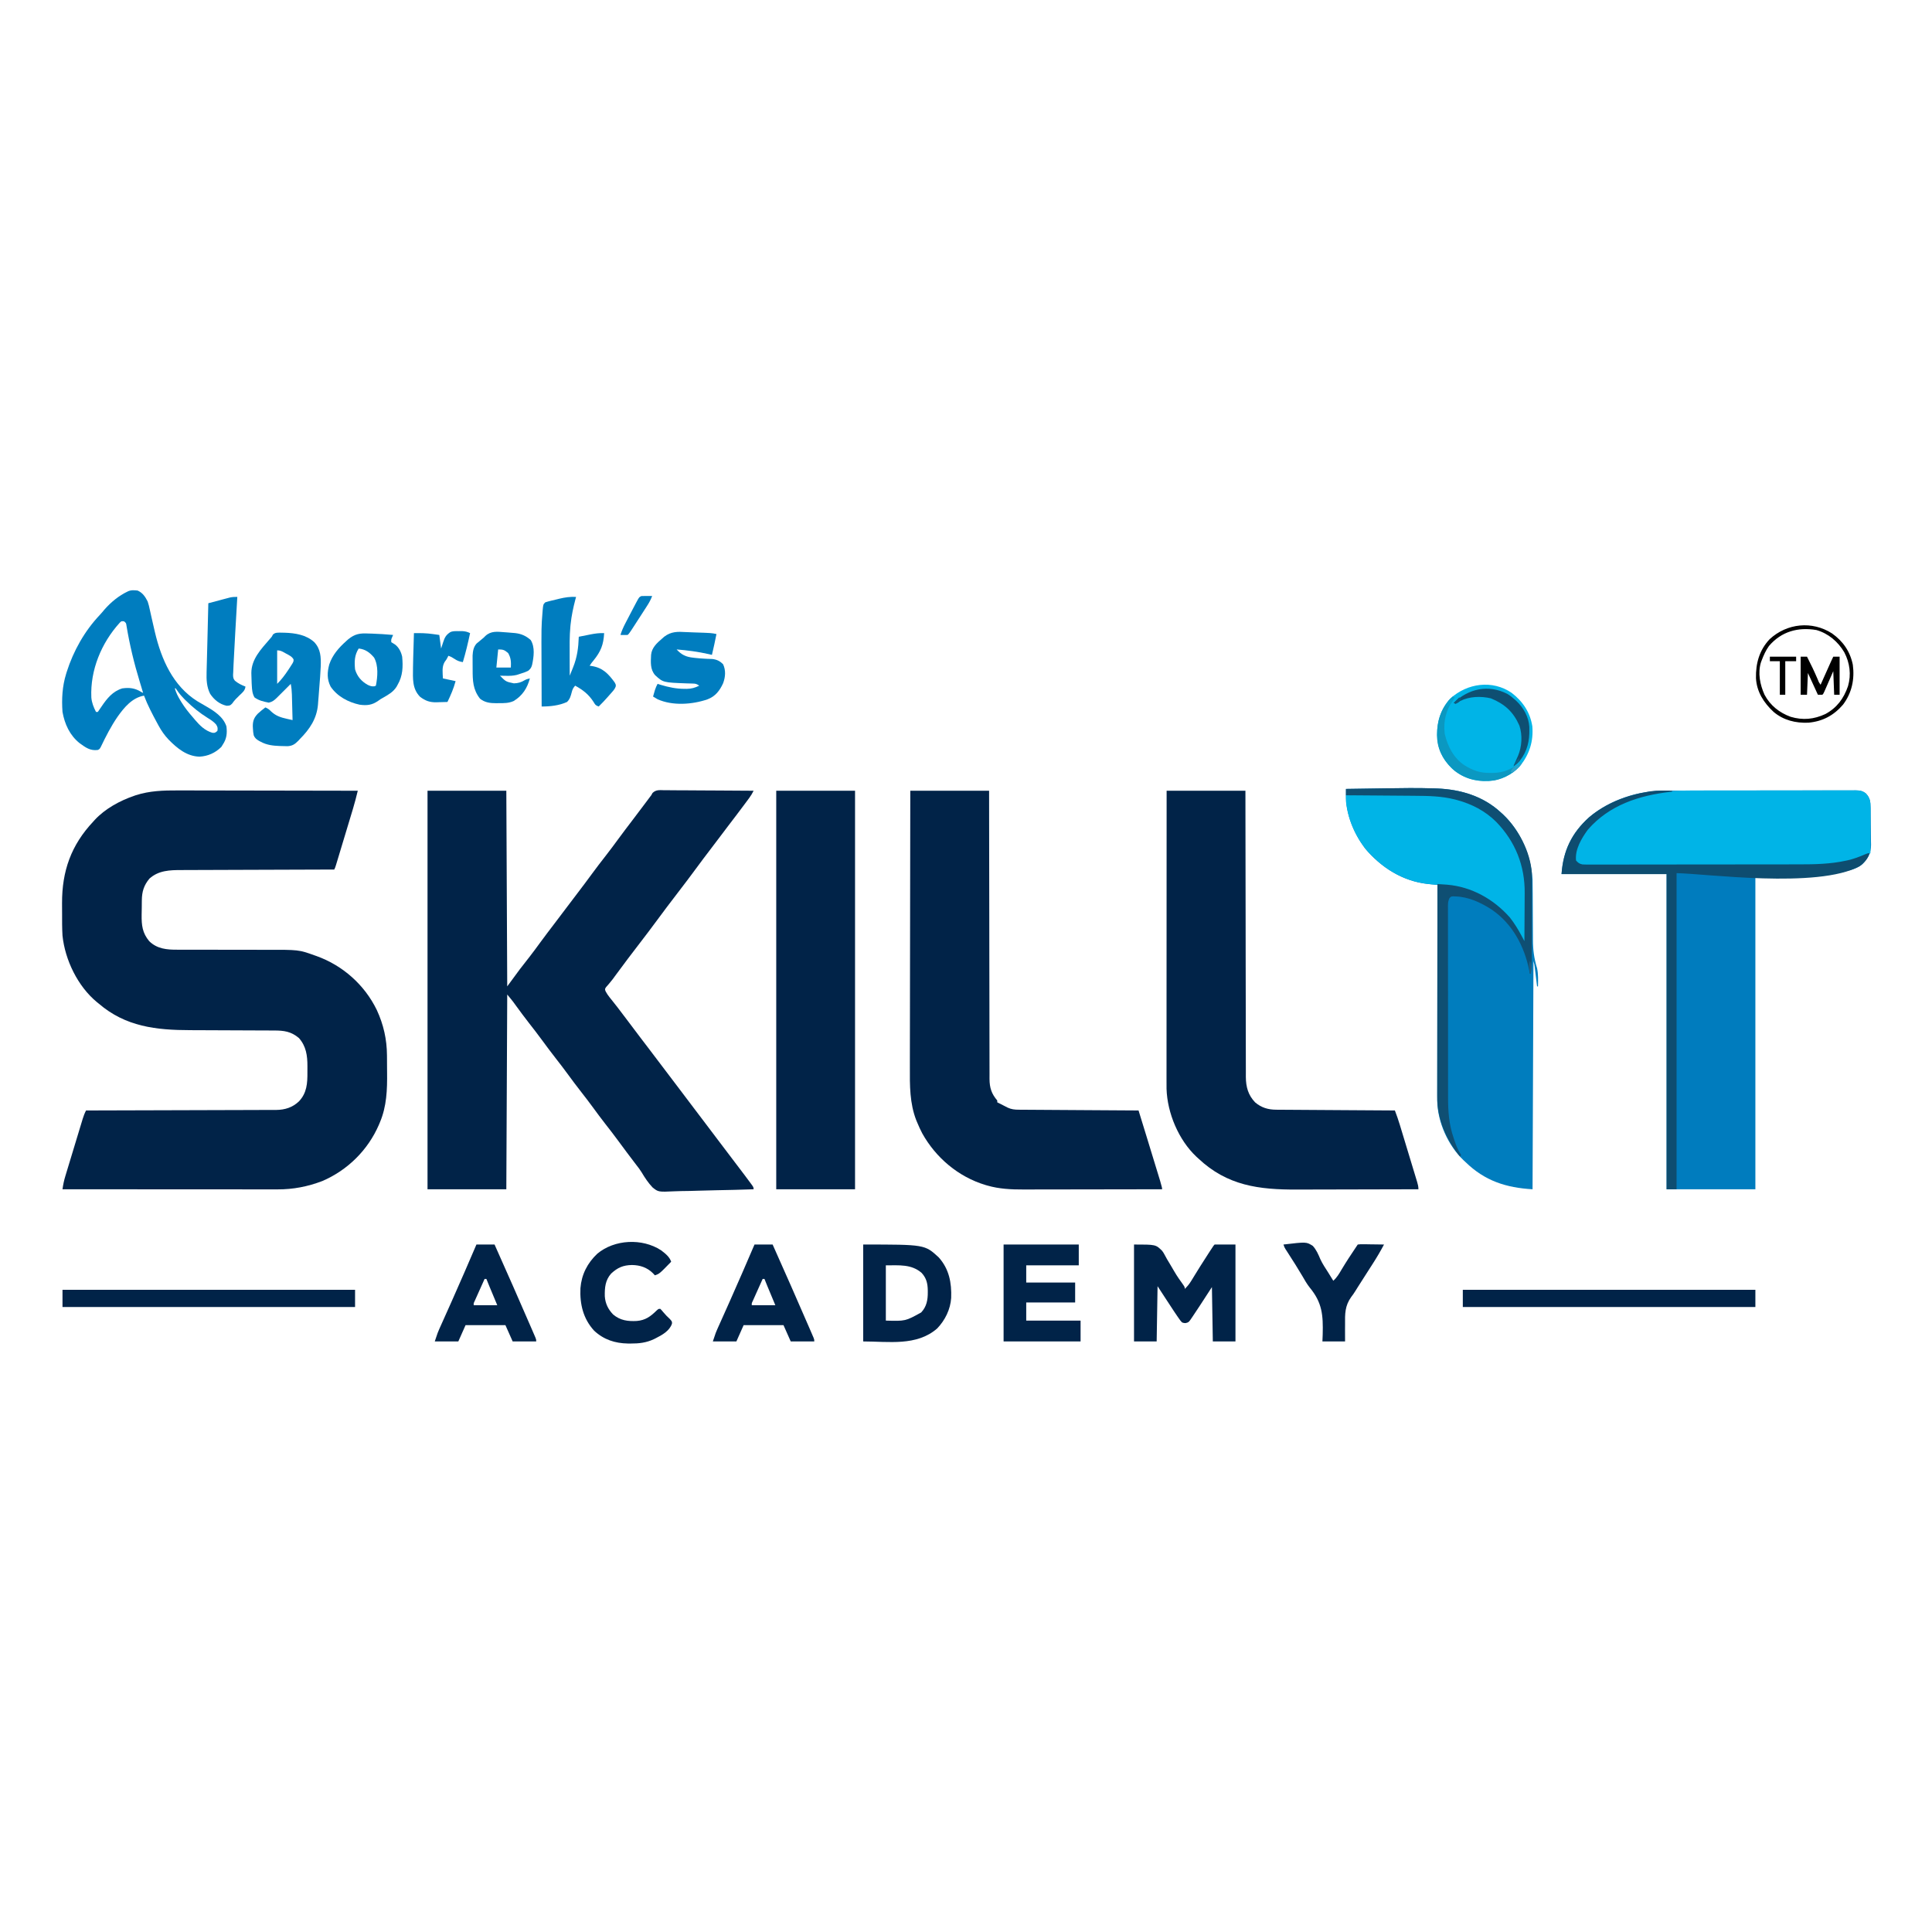 <?xml version="1.0" encoding="UTF-8"?>
<svg version="1.1" xmlns="http://www.w3.org/2000/svg" width="2133" height="2133">
<path d="M0 0 C2.18 0.001 4.36 0 6.539 -0.001 C12.404 -0.002 18.268 0.015 24.133 0.036 C30.282 0.055 36.43 0.057 42.579 0.06 C54.198 0.07 65.817 0.094 77.437 0.125 C90.675 0.158 103.914 0.175 117.152 0.19 C144.362 0.221 171.573 0.274 198.783 0.341 C197.137 7.062 195.451 13.751 193.439 20.372 C193.225 21.083 193.012 21.793 192.792 22.525 C192.102 24.821 191.407 27.116 190.713 29.411 C190.226 31.026 189.739 32.64 189.253 34.255 C188.241 37.612 187.227 40.969 186.212 44.325 C184.91 48.63 183.612 52.937 182.315 57.244 C181.314 60.566 180.312 63.888 179.309 67.209 C178.829 68.798 178.35 70.387 177.871 71.977 C177.205 74.186 176.537 76.394 175.868 78.603 C175.489 79.859 175.109 81.115 174.718 82.409 C173.783 85.341 173.783 85.341 172.783 87.341 C171.376 87.344 171.376 87.344 169.94 87.348 C147.087 87.407 124.234 87.483 101.381 87.576 C90.329 87.621 79.278 87.661 68.226 87.687 C58.591 87.71 48.955 87.743 39.32 87.789 C34.221 87.813 29.121 87.832 24.022 87.838 C19.216 87.844 14.411 87.864 9.605 87.895 C7.847 87.904 6.089 87.907 4.331 87.906 C-8.598 87.897 -21.093 88.241 -31.217 97.341 C-37.385 104.727 -39.523 111.775 -39.623 121.255 C-39.64 122.531 -39.64 122.531 -39.658 123.833 C-39.677 125.63 -39.69 127.427 -39.698 129.224 C-39.717 131.937 -39.779 134.647 -39.842 137.36 C-39.982 148.817 -39.07 157.335 -31.443 166.464 C-22.851 174.89 -12.077 175.93 -0.586 175.839 C0.733 175.844 2.051 175.85 3.41 175.856 C6.258 175.867 9.105 175.867 11.953 175.857 C16.474 175.841 20.996 175.855 25.517 175.873 C34.313 175.904 43.108 175.905 51.903 175.903 C63.072 175.902 74.241 175.913 85.41 175.952 C89.16 175.964 92.909 175.97 96.659 175.96 C133.672 175.865 133.672 175.865 151.033 182.091 C151.771 182.347 152.508 182.604 153.268 182.869 C182.266 193.28 206.31 214.667 219.788 242.409 C227.236 258.532 230.905 274.825 231.021 292.571 C231.029 293.757 231.037 294.942 231.046 296.164 C231.06 298.675 231.07 301.185 231.078 303.696 C231.09 306.227 231.11 308.759 231.14 311.291 C231.363 330.319 230.752 348.84 223.158 366.591 C222.817 367.409 222.475 368.228 222.124 369.072 C210.047 397.021 187.653 419.175 159.728 431.219 C143.483 437.403 127.548 440.515 110.165 440.461 C108.633 440.462 108.633 440.462 107.071 440.463 C103.674 440.465 100.278 440.46 96.882 440.454 C94.437 440.454 91.992 440.454 89.548 440.455 C84.297 440.455 79.047 440.452 73.797 440.446 C66.206 440.438 58.616 440.436 51.025 440.434 C38.707 440.432 26.389 440.425 14.072 440.416 C2.111 440.407 -9.849 440.4 -21.809 440.396 C-22.547 440.395 -23.286 440.395 -24.046 440.395 C-27.749 440.393 -31.453 440.392 -35.156 440.391 C-65.843 440.381 -96.53 440.363 -127.217 440.341 C-126.537 435.274 -125.521 430.514 -124.024 425.633 C-123.803 424.897 -123.581 424.161 -123.353 423.403 C-122.627 420.991 -121.893 418.582 -121.158 416.173 C-120.649 414.488 -120.139 412.804 -119.63 411.12 C-118.565 407.599 -117.496 404.08 -116.425 400.562 C-115.052 396.054 -113.688 391.544 -112.326 387.034 C-111.276 383.56 -110.223 380.086 -109.168 376.613 C-108.664 374.951 -108.16 373.288 -107.657 371.624 C-106.955 369.302 -106.248 366.981 -105.54 364.66 C-105.23 363.632 -105.23 363.632 -104.914 362.584 C-103.917 359.333 -102.782 356.354 -101.217 353.341 C-99.553 353.337 -99.553 353.337 -97.856 353.333 C-70.856 353.275 -43.856 353.199 -16.855 353.105 C-3.798 353.06 9.259 353.02 22.316 352.994 C33.698 352.971 45.08 352.938 56.462 352.892 C62.487 352.868 68.513 352.849 74.538 352.843 C80.213 352.837 85.888 352.817 91.563 352.786 C93.642 352.778 95.721 352.774 97.8 352.776 C100.648 352.777 103.495 352.76 106.342 352.739 C107.157 352.744 107.973 352.749 108.813 352.754 C118.438 352.637 126.733 350.027 133.783 343.341 C142.607 334.036 143.281 323.291 143.174 311.036 C143.158 308.844 143.174 306.654 143.193 304.462 C143.212 292.758 141.793 282.408 133.783 273.341 C125.165 266.128 117.348 265.044 106.394 265.053 C105.147 265.047 103.901 265.04 102.617 265.033 C99.911 265.019 97.205 265.009 94.499 265.005 C90.2 264.998 85.901 264.976 81.602 264.953 C72.454 264.904 63.306 264.871 54.158 264.841 C44.327 264.807 34.495 264.771 24.664 264.716 C21.101 264.697 17.538 264.682 13.975 264.676 C-23.903 264.613 -57.511 260.871 -87.217 235.341 C-87.9 234.79 -88.583 234.24 -89.287 233.673 C-110.371 216.268 -124.39 187.22 -127.217 160.341 C-127.706 152.176 -127.691 144 -127.663 135.824 C-127.655 132.046 -127.683 128.269 -127.715 124.491 C-127.818 89.126 -117.763 60.415 -93.217 34.341 C-92.409 33.436 -92.409 33.436 -91.584 32.512 C-80.158 20.225 -64.065 11.443 -48.342 6.028 C-47.684 5.798 -47.027 5.567 -46.349 5.33 C-31.115 0.415 -15.855 -0.087 0 0 Z " fill="#012348" transform="translate(196.217,872.659)"/>
<path d="M0 0 C28.71 0 57.42 0 87 0 C87.33 71.28 87.66 142.56 88 216 C92.62 209.73 97.24 203.46 102 197 C109 188 109 188 112.508 183.52 C116.646 178.198 120.625 172.763 124.605 167.323 C129.711 160.358 134.934 153.486 140.179 146.626 C144.146 141.437 148.091 136.233 152 131 C156.584 124.864 161.223 118.772 165.875 112.688 C171.028 105.945 176.114 99.161 181.125 92.312 C186.212 85.362 191.44 78.54 196.755 71.762 C201.494 65.699 206.067 59.525 210.612 53.314 C215.638 46.458 220.777 39.694 225.942 32.942 C231.384 25.823 236.769 18.664 242.129 11.483 C242.71 10.705 243.292 9.927 243.891 9.125 C244.396 8.447 244.902 7.769 245.423 7.07 C245.943 6.387 246.464 5.704 247 5 C247.477 4.144 247.954 3.288 248.445 2.406 C252.396 -1.315 256.221 -0.661 261.46 -0.568 C263.056 -0.569 263.056 -0.569 264.683 -0.57 C268.201 -0.566 271.717 -0.527 275.234 -0.488 C277.672 -0.479 280.111 -0.472 282.549 -0.467 C288.967 -0.448 295.385 -0.399 301.803 -0.343 C308.352 -0.292 314.9 -0.269 321.449 -0.244 C334.3 -0.191 347.15 -0.106 360 0 C358.625 2.81 357.166 5.291 355.305 7.809 C354.49 8.914 354.49 8.914 353.659 10.041 C352.776 11.227 352.776 11.227 351.875 12.438 C350.954 13.681 350.954 13.681 350.015 14.949 C343.951 23.114 337.783 31.199 331.605 39.277 C328.884 42.837 326.181 46.41 323.5 50 C320.16 54.472 316.78 58.911 313.39 63.345 C307.463 71.098 301.582 78.879 295.812 86.75 C289.893 94.823 283.847 102.79 277.747 110.727 C268.744 122.444 259.811 134.205 251.074 146.121 C245.729 153.399 240.249 160.568 234.747 167.727 C225.644 179.575 216.59 191.453 207.78 203.521 C207.253 204.241 206.726 204.961 206.184 205.703 C205.42 206.758 205.42 206.758 204.64 207.834 C203.467 209.384 202.237 210.892 200.973 212.369 C200.313 213.15 199.653 213.93 198.973 214.734 C198.358 215.433 197.743 216.131 197.11 216.851 C195.701 218.996 195.701 218.996 196.644 221.534 C197.88 223.782 199.131 225.723 200.73 227.723 C201.278 228.415 201.826 229.108 202.39 229.822 C203.28 230.931 203.28 230.931 204.188 232.062 C205.466 233.681 206.744 235.301 208.02 236.922 C208.679 237.759 209.339 238.596 210.018 239.459 C213.196 243.533 216.286 247.671 219.375 251.812 C224.529 258.713 229.714 265.589 234.938 272.438 C235.598 273.304 236.259 274.17 236.94 275.062 C238.959 277.709 240.98 280.354 243 283 C250.844 293.274 258.684 303.55 266.423 313.904 C270.582 319.461 274.788 324.982 279 330.5 C284.173 337.277 289.318 344.073 294.422 350.902 C298.582 356.46 302.788 361.982 307 367.5 C312.173 374.277 317.318 381.073 322.422 387.902 C326.582 393.46 330.788 398.982 335 404.5 C339.916 410.943 344.822 417.394 349.688 423.875 C350.156 424.498 350.625 425.122 351.107 425.764 C352.412 427.504 353.707 429.251 355 431 C355.475 431.636 355.95 432.272 356.44 432.927 C360 437.769 360 437.769 360 440 C346.066 440.493 332.134 440.861 318.193 441.088 C311.718 441.197 305.249 441.345 298.777 441.584 C292.519 441.814 286.267 441.938 280.006 441.992 C277.629 442.031 275.252 442.106 272.878 442.22 C254.797 443.054 254.797 443.054 248.432 437.935 C243.685 432.919 239.974 427.345 236.461 421.42 C234.65 418.421 232.621 415.752 230.43 413.023 C223.577 404.065 216.809 395.054 210.148 385.953 C205.629 379.8 200.961 373.775 196.25 367.769 C191.456 361.638 186.841 355.388 182.25 349.105 C178.259 343.662 174.166 338.31 170 333 C164.612 326.132 159.401 319.153 154.25 312.105 C150.259 306.662 146.166 301.31 142 296 C136.612 289.132 131.401 282.153 126.25 275.105 C121.706 268.908 117.014 262.84 112.27 256.796 C107.281 250.417 102.467 243.917 97.705 237.367 C97.162 236.622 96.618 235.877 96.059 235.109 C95.587 234.459 95.116 233.809 94.631 233.14 C92.509 230.356 90.24 227.688 88 225 C87.67 295.95 87.34 366.9 87 440 C58.29 440 29.58 440 0 440 C0 294.8 0 149.6 0 0 Z " fill="#012348" transform="translate(472,873)"/>
<path d="M0 0 C0.927 -0.003 1.854 -0.006 2.809 -0.009 C5.893 -0.018 8.976 -0.019 12.06 -0.021 C14.28 -0.025 16.5 -0.03 18.719 -0.036 C24.731 -0.049 30.743 -0.055 36.755 -0.06 C40.512 -0.063 44.268 -0.067 48.024 -0.071 C58.433 -0.083 68.843 -0.094 79.252 -0.097 C79.916 -0.097 80.581 -0.098 81.266 -0.098 C81.932 -0.098 82.598 -0.098 83.284 -0.098 C84.634 -0.099 85.984 -0.099 87.333 -0.1 C88.003 -0.1 88.672 -0.1 89.362 -0.1 C100.228 -0.104 111.095 -0.122 121.961 -0.145 C133.129 -0.169 144.297 -0.181 155.466 -0.182 C161.732 -0.184 167.998 -0.189 174.264 -0.207 C180.15 -0.224 186.037 -0.226 191.924 -0.217 C194.086 -0.216 196.248 -0.221 198.41 -0.231 C201.357 -0.243 204.304 -0.238 207.251 -0.227 C208.11 -0.235 208.968 -0.243 209.853 -0.251 C214.537 -0.212 217.55 0.14 221.372 3.14 C225.985 8.01 226.472 12.188 226.58 18.706 C226.6 19.798 226.619 20.889 226.639 22.014 C226.697 26.992 226.746 31.971 226.777 36.949 C226.798 39.57 226.832 42.19 226.879 44.81 C226.946 48.603 226.974 52.394 226.993 56.187 C227.02 57.35 227.048 58.513 227.077 59.711 C227.053 69.32 223.867 74.724 217.247 81.453 C206.149 90.239 188.895 90.395 175.372 91.14 C174.231 91.208 174.231 91.208 173.067 91.277 C148.512 92.675 123.973 92.14 99.372 92.14 C99.372 206.98 99.372 321.82 99.372 440.14 C67.032 440.14 34.692 440.14 1.372 440.14 C1.372 325.3 1.372 210.46 1.372 92.14 C-36.908 92.14 -75.188 92.14 -114.628 92.14 C-112.787 66.366 -103.503 46.909 -84.301 29.563 C-61.281 9.983 -29.919 -0.031 0 0 Z " fill="#007CBE" transform="translate(1838.628,872.86)"/>
<path d="M0 0 C28.71 0 57.42 0 87 0 C87.009 9.889 87.019 19.778 87.028 29.967 C87.061 61.61 87.113 93.253 87.178 124.896 C87.188 129.812 87.198 134.727 87.208 139.642 C87.209 140.621 87.211 141.599 87.213 142.608 C87.244 158.451 87.261 174.294 87.273 190.138 C87.286 206.395 87.313 222.653 87.355 238.91 C87.38 248.942 87.393 258.973 87.391 269.004 C87.391 275.883 87.406 282.763 87.432 289.642 C87.447 293.611 87.455 297.579 87.446 301.548 C87.438 305.185 87.448 308.821 87.472 312.458 C87.481 314.39 87.469 316.322 87.458 318.253 C87.554 328.043 89.65 334.516 96 342 C96 342.66 96 343.32 96 344 C96.557 344.277 97.114 344.554 97.688 344.84 C99.275 345.636 100.858 346.441 102.438 347.254 C103.706 347.902 103.706 347.902 105 348.562 C105.846 348.997 106.691 349.431 107.562 349.879 C111.684 351.775 115.193 352.129 119.72 352.158 C121.47 352.173 121.47 352.173 123.255 352.188 C125.169 352.197 125.169 352.197 127.122 352.205 C128.482 352.215 129.842 352.225 131.203 352.235 C134.892 352.262 138.582 352.283 142.272 352.303 C146.129 352.325 149.986 352.353 153.843 352.379 C161.146 352.429 168.448 352.474 175.751 352.517 C184.065 352.567 192.38 352.622 200.694 352.677 C217.796 352.791 234.898 352.898 252 353 C254.169 360.046 256.338 367.092 258.506 374.139 C259.241 376.527 259.976 378.915 260.711 381.303 C278 437.466 278 437.466 278 440 C256.372 440.047 234.744 440.082 213.116 440.104 C203.072 440.114 193.028 440.128 182.984 440.151 C174.224 440.171 165.463 440.184 156.703 440.188 C152.07 440.191 147.437 440.197 142.805 440.211 C138.431 440.225 134.058 440.229 129.685 440.226 C128.092 440.227 126.499 440.231 124.906 440.238 C111.499 440.3 98.021 439.636 85.062 435.875 C83.955 435.558 83.955 435.558 82.826 435.236 C53.093 426.275 28.203 405.203 13.166 378.22 C11.114 374.312 9.319 370.324 7.625 366.25 C7.315 365.526 7.006 364.802 6.687 364.056 C-0.749 345.082 -0.572 325.3 -0.464 305.272 C-0.447 301.163 -0.453 297.055 -0.456 292.946 C-0.458 285.85 -0.446 278.755 -0.423 271.66 C-0.39 261.401 -0.38 251.143 -0.375 240.884 C-0.366 224.235 -0.34 207.586 -0.302 190.937 C-0.265 174.776 -0.237 158.616 -0.22 142.456 C-0.219 141.458 -0.218 140.459 -0.217 139.431 C-0.211 134.421 -0.206 129.412 -0.201 124.403 C-0.16 82.935 -0.086 41.468 0 0 Z " fill="#012348" transform="translate(1005,873)"/>
<path d="M0 0 C28.71 0 57.42 0 87 0 C87.009 9.818 87.019 19.636 87.028 29.751 C87.061 61.177 87.113 92.604 87.178 124.03 C87.188 128.912 87.198 133.795 87.208 138.678 C87.209 139.65 87.211 140.622 87.213 141.624 C87.244 157.356 87.261 173.088 87.273 188.82 C87.286 204.967 87.313 221.113 87.355 237.26 C87.38 247.221 87.393 257.181 87.391 267.142 C87.391 273.976 87.406 280.809 87.432 287.643 C87.447 291.583 87.455 295.524 87.446 299.464 C87.437 303.078 87.448 306.691 87.472 310.304 C87.481 312.219 87.47 314.133 87.458 316.048 C87.566 327.045 90.002 336.01 97.715 344.055 C104.547 349.871 111.957 352.101 120.802 352.158 C122.542 352.173 122.542 352.173 124.316 352.188 C125.579 352.194 126.842 352.199 128.144 352.205 C129.494 352.215 130.845 352.225 132.195 352.235 C135.854 352.262 139.513 352.283 143.171 352.303 C146.998 352.325 150.824 352.353 154.65 352.379 C161.893 352.429 169.135 352.474 176.378 352.517 C184.624 352.567 192.871 352.622 201.117 352.677 C218.078 352.791 235.039 352.898 252 353 C254.009 358.235 255.833 363.47 257.452 368.837 C257.789 369.944 257.789 369.944 258.133 371.072 C258.866 373.481 259.595 375.891 260.324 378.301 C260.835 379.986 261.347 381.671 261.858 383.357 C262.925 386.874 263.99 390.391 265.053 393.909 C266.417 398.421 267.787 402.931 269.159 407.441 C270.214 410.913 271.266 414.387 272.317 417.861 C272.82 419.525 273.326 421.189 273.832 422.852 C274.538 425.17 275.238 427.49 275.936 429.81 C276.147 430.497 276.357 431.184 276.574 431.893 C277.418 434.714 278 437.036 278 440 C256.589 440.07 235.177 440.123 213.766 440.155 C203.822 440.171 193.878 440.192 183.934 440.226 C175.258 440.256 166.581 440.276 157.904 440.282 C153.319 440.286 148.734 440.295 144.148 440.317 C101.923 440.512 66.914 436.097 35 406 C34.323 405.388 33.646 404.775 32.949 404.145 C13.199 385.581 0.749 355.943 -0.091 329.088 C-0.126 325.536 -0.128 321.986 -0.12 318.434 C-0.121 317.058 -0.122 315.681 -0.123 314.305 C-0.125 310.538 -0.121 306.77 -0.116 303.003 C-0.112 298.935 -0.113 294.867 -0.114 290.799 C-0.114 283.756 -0.111 276.712 -0.106 269.669 C-0.098 259.486 -0.095 249.302 -0.094 239.119 C-0.092 222.596 -0.085 206.074 -0.075 189.551 C-0.066 173.503 -0.059 157.454 -0.055 141.406 C-0.055 140.417 -0.054 139.427 -0.054 138.408 C-0.053 133.443 -0.052 128.478 -0.05 123.514 C-0.04 82.343 -0.022 41.171 0 0 Z " fill="#012348" transform="translate(1288,873)"/>
<path d="M0 0 C1.186 0.039 2.373 0.078 3.595 0.118 C29.645 1.142 54.584 8.592 74.004 26.605 C74.853 27.375 75.703 28.145 76.578 28.938 C95.985 47.334 107.291 74.102 109.004 100.605 C109.134 105.929 109.161 111.251 109.173 116.576 C109.18 119.265 109.196 121.954 109.214 124.643 C109.266 132.282 109.314 139.922 109.33 147.562 C109.34 152.255 109.37 156.948 109.411 161.641 C109.423 163.412 109.429 165.183 109.426 166.954 C109.416 178.247 110.676 187.801 114.004 198.605 C115.41 205.171 115.104 211.927 115.004 218.605 C114.674 218.605 114.344 218.605 114.004 218.605 C113.918 217.899 113.833 217.193 113.744 216.466 C113.354 213.262 112.96 210.059 112.566 206.855 C112.432 205.744 112.297 204.633 112.158 203.488 C112.026 202.418 111.894 201.348 111.758 200.246 C111.577 198.769 111.577 198.769 111.393 197.263 C111.013 194.36 111.013 194.36 110.004 190.605 C109.509 315.345 109.509 315.345 109.004 442.605 C79.687 440.881 56.292 433.336 35.004 412.605 C33.942 411.619 33.942 411.619 32.859 410.613 C15.905 394.469 4.338 368.926 3.758 345.441 C3.75 343.634 3.752 341.827 3.763 340.019 C3.762 339.014 3.76 338.008 3.758 336.972 C3.755 333.634 3.766 330.296 3.777 326.958 C3.777 324.553 3.777 322.147 3.776 319.742 C3.775 313.908 3.784 308.075 3.797 302.242 C3.811 295.449 3.814 288.656 3.816 281.864 C3.821 269.752 3.834 257.64 3.853 245.528 C3.871 233.768 3.886 222.009 3.894 210.249 C3.895 209.523 3.895 208.797 3.896 208.049 C3.898 204.407 3.901 200.765 3.903 197.123 C3.924 166.951 3.959 136.778 4.004 106.605 C2.79 106.482 1.576 106.359 0.326 106.232 C-1.295 106.061 -2.915 105.89 -4.535 105.719 C-5.73 105.598 -5.73 105.598 -6.949 105.476 C-34.504 102.526 -58.474 87.189 -75.996 66.211 C-88.455 49.282 -97.176 28.459 -97.039 7.27 C-97.033 6.019 -97.027 4.768 -97.02 3.479 C-97.012 2.531 -97.004 1.582 -96.996 0.605 C-87.084 0.449 -77.171 0.301 -67.258 0.163 C-62.652 0.098 -58.045 0.031 -53.439 -0.043 C-35.619 -0.325 -17.816 -0.583 0 0 Z " fill="#007DBE" transform="translate(1582.996,870.395)"/>
<path d="M0 0 C28.71 0 57.42 0 87 0 C87 145.2 87 290.4 87 440 C58.29 440 29.58 440 0 440 C0 294.8 0 149.6 0 0 Z " fill="#012348" transform="translate(857,873)"/>
<path d="M0 0 C2.053 -0.004 4.107 -0.01 6.16 -0.015 C11.686 -0.029 17.212 -0.029 22.738 -0.027 C27.361 -0.026 31.984 -0.031 36.607 -0.036 C47.506 -0.047 58.405 -0.047 69.304 -0.041 C80.544 -0.035 91.783 -0.047 103.022 -0.069 C112.692 -0.086 122.361 -0.092 132.03 -0.089 C137.797 -0.087 143.564 -0.09 149.332 -0.104 C154.744 -0.116 160.155 -0.114 165.567 -0.101 C167.553 -0.099 169.539 -0.102 171.525 -0.11 C174.233 -0.12 176.941 -0.112 179.649 -0.1 C180.831 -0.111 180.831 -0.111 182.036 -0.122 C186.576 -0.077 189.457 0.492 193.077 3.275 C197.744 8.201 198.206 12.385 198.191 18.983 C198.191 20.104 198.191 21.224 198.191 22.379 C198.186 23.578 198.18 24.777 198.175 26.013 C198.173 27.867 198.173 27.867 198.171 29.758 C198.166 33.031 198.157 36.304 198.146 39.577 C198.136 42.922 198.131 46.268 198.126 49.613 C198.115 56.167 198.098 62.721 198.077 69.275 C178.523 77.138 178.523 77.138 170.64 78.587 C169.974 78.73 169.308 78.872 168.622 79.019 C151.169 82.497 133.499 82.578 115.781 82.581 C113.187 82.589 110.593 82.597 107.999 82.606 C101.013 82.629 94.026 82.637 87.039 82.642 C82.67 82.645 78.301 82.652 73.932 82.659 C61.809 82.679 49.687 82.695 37.564 82.698 C36.406 82.698 36.406 82.698 35.225 82.699 C33.661 82.699 32.097 82.699 30.533 82.7 C29.369 82.7 29.369 82.7 28.181 82.7 C27.403 82.7 26.626 82.701 25.826 82.701 C13.189 82.704 0.552 82.731 -12.085 82.769 C-25.092 82.807 -38.099 82.826 -51.106 82.826 C-58.397 82.827 -65.687 82.835 -72.977 82.864 C-79.819 82.891 -86.66 82.893 -93.502 82.877 C-96.013 82.875 -98.525 82.882 -101.036 82.898 C-104.46 82.918 -107.883 82.908 -111.306 82.889 C-112.303 82.903 -113.3 82.916 -114.327 82.929 C-118.785 82.875 -121.958 82.739 -125.547 79.928 C-127.923 77.275 -127.923 77.275 -128.548 74.212 C-126.134 59.01 -118.488 47.154 -107.923 36.275 C-107.309 35.588 -106.695 34.901 -106.063 34.193 C-91.531 18.449 -68.603 9.423 -48.235 4.65 C-47.363 4.443 -46.491 4.237 -45.592 4.024 C-30.389 0.617 -15.507 -0.022 0 0 Z " fill="#00B4E7" transform="translate(1866.923,872.725)"/>
<path d="M0 0 C12.58 -0.07 25.16 -0.123 37.74 -0.155 C43.583 -0.171 49.426 -0.192 55.269 -0.226 C60.923 -0.259 66.577 -0.277 72.231 -0.285 C74.373 -0.29 76.515 -0.301 78.657 -0.317 C108.541 -0.536 139.191 3.898 162 25 C162.749 25.68 162.749 25.68 163.514 26.374 C182.695 43.938 195.966 67.761 198 94 C198.136 99.365 198.117 104.728 198.098 110.094 C198.096 111.652 198.094 113.21 198.093 114.768 C198.09 118.845 198.08 122.922 198.069 126.999 C198.058 131.168 198.054 135.338 198.049 139.508 C198.038 147.672 198.021 155.836 198 164 C196.278 161.417 194.883 158.829 193.489 156.063 C180.706 131.005 159.564 112.982 132.994 103.77 C122.195 100.279 111.264 99.13 99.977 98.717 C73.366 97.7 50.127 87.626 31 69 C30.292 68.343 29.585 67.685 28.855 67.008 C12.956 51.868 2.259 28.816 0 7 C-0.01 4.667 -0.011 2.333 0 0 Z " fill="#00B4E7" transform="translate(1486,878)"/>
<path d="M0 0 C5.609 2.589 8.246 6.671 11 12 C12.062 14.995 12.745 18.018 13.395 21.125 C13.588 21.982 13.781 22.838 13.98 23.721 C14.39 25.541 14.795 27.362 15.193 29.185 C16.236 33.928 17.338 38.658 18.445 43.387 C18.662 44.313 18.879 45.24 19.103 46.195 C26.151 75.913 38.98 105.389 66.005 122.251 C68.937 124 71.894 125.706 74.857 127.404 C84.245 132.805 94.48 139.187 98 150 C98.9 157.586 98.271 163.624 94 170 C93.464 170.866 92.927 171.732 92.375 172.625 C85.804 179.196 77.499 182.91 68.25 183.375 C54.295 183.016 43.601 174.17 34.25 164.661 C29.7 159.862 26.146 154.819 23 149 C22.541 148.154 22.081 147.307 21.608 146.436 C16.239 136.476 10.984 126.607 7 116 C-6.061 118.314 -14.88 128.982 -22.162 139.252 C-29.36 149.7 -35.138 160.969 -40.59 172.402 C-42 175 -42 175 -44 176 C-52.516 177.065 -57.418 173.298 -64.133 168.465 C-74.966 159.82 -80.616 147.399 -83 134 C-84.024 119.627 -83.256 105.778 -79 92 C-78.769 91.25 -78.539 90.5 -78.301 89.727 C-70.958 66.649 -58.654 44.755 -41.996 27.117 C-40.152 25.161 -38.456 23.139 -36.75 21.062 C-29.605 12.888 -20.836 5.636 -11 1 C-7.519 -0.741 -3.806 -0.444 0 0 Z M-19.91 35.625 C-40.084 57.885 -52.47 87.804 -51.166 117.955 C-50.692 123.81 -48.662 128.839 -46 134 C-45.34 134 -44.68 134 -44 134 C-42.55 132.027 -41.205 130.051 -39.875 128 C-33.925 119.178 -27.573 111.227 -17 108 C-8.902 106.899 -2.923 107.689 4 112 C4.99 112.495 4.99 112.495 6 113 C5.569 111.561 5.138 110.122 4.707 108.684 C4.432 107.766 4.157 106.848 3.874 105.902 C3.317 104.053 2.757 102.206 2.193 100.36 C-3.993 80.125 -8.912 59.629 -12.359 38.746 C-12.775 35.873 -12.775 35.873 -15 34 C-18.037 33.676 -18.037 33.676 -19.91 35.625 Z M40 106 C41 108 41 108 41 108 Z M41 108 C42.404 112.802 44.48 116.932 47.062 121.188 C47.46 121.844 47.857 122.5 48.266 123.177 C52.008 129.23 56.305 134.653 61 140 C61.742 140.887 62.485 141.774 63.25 142.688 C68.685 149.029 74.204 154.579 82.375 157 C85.237 157.243 85.237 157.243 88 155 C88.619 151.728 88.251 150.373 86.387 147.602 C83.69 144.662 80.761 142.716 77.375 140.688 C68.452 135.118 60.674 128.826 53.188 121.438 C52.648 120.907 52.108 120.377 51.552 119.831 C48.816 117.072 46.409 114.283 44.176 111.098 C43.458 110.075 42.74 109.053 42 108 C41.67 108 41.34 108 41 108 Z " fill="#007DBF" transform="translate(152,652)"/>
<path d="M0 0 C12.29 9.435 20.323 21.474 22.746 36.883 C24.1 53.509 19.58 67.586 9.25 80.688 C0.242 90.66 -12.391 96.318 -25.633 97.258 C-40.901 97.862 -53.724 93.897 -65.469 83.898 C-76.095 73.875 -81.93 61.618 -82.473 46.971 C-82.64 31.729 -78.332 17.582 -67.75 6.188 C-49.103 -10.84 -21.237 -14.648 0 0 Z " fill="#00B4E7" transform="translate(1669,765)"/>
<path d="M0 0 C0 0.33 0 0.66 0 1 C-0.85 1.097 -0.85 1.097 -1.718 1.196 C-36.62 5.287 -69.152 15.694 -93 43 C-99.893 52.583 -107.316 64.715 -106 77 C-103.866 79.5 -102.109 80.815 -98.825 81.362 C-96.044 81.512 -93.289 81.523 -90.504 81.494 C-88.901 81.502 -88.901 81.502 -87.265 81.509 C-83.676 81.52 -80.088 81.503 -76.5 81.486 C-73.929 81.488 -71.358 81.492 -68.787 81.497 C-62.521 81.507 -56.256 81.496 -49.99 81.478 C-42.68 81.457 -35.37 81.457 -28.059 81.458 C-14.997 81.459 -1.935 81.441 11.126 81.412 C23.767 81.384 36.408 81.369 49.048 81.371 C49.825 81.371 50.601 81.371 51.401 81.371 C52.177 81.371 52.952 81.371 53.751 81.371 C68.172 81.372 82.593 81.361 97.015 81.343 C102.094 81.337 107.173 81.335 112.252 81.334 C119.119 81.332 125.986 81.319 132.852 81.299 C135.36 81.294 137.868 81.291 140.375 81.292 C157.617 81.297 174.83 80.953 191.75 77.25 C192.519 77.087 193.289 76.923 194.082 76.755 C200.759 75.243 206.923 72.898 213.191 70.172 C216 69 216 69 218 69 C216.343 74.891 212.11 79.78 207.184 83.297 C160.693 108.532 36.149 91.358 5 91 C5 206.17 5 321.34 5 440 C1.37 440 -2.26 440 -6 440 C-6 325.16 -6 210.32 -6 92 C-44.28 92 -82.56 92 -122 92 C-120.159 66.226 -110.874 46.768 -91.673 29.423 C-73.246 13.75 -49.631 4.82 -26 1 C-25.23 0.869 -24.461 0.737 -23.668 0.602 C-15.869 -0.502 -7.856 -0.081 0 0 Z " fill="#0E4D70" transform="translate(1846,873)"/>
<path d="M0 0 C24 0 24 0 31.059 6.98 C32.731 9.356 32.731 9.356 33.846 11.451 C34.274 12.23 34.702 13.009 35.143 13.812 C35.57 14.596 35.997 15.38 36.438 16.188 C37.352 17.72 38.274 19.248 39.205 20.771 C41.008 23.741 42.764 26.731 44.488 29.748 C47.483 34.92 50.901 39.748 54.403 44.587 C56 47 56 47 56 49 C58.937 46.239 61.113 43.497 63.215 40.062 C64.112 38.61 64.112 38.61 65.027 37.127 C65.657 36.095 66.288 35.063 66.938 34 C68.271 31.842 69.605 29.684 70.941 27.527 C71.951 25.897 71.951 25.897 72.981 24.234 C76.057 19.307 79.206 14.43 82.375 9.562 C82.928 8.711 83.481 7.86 84.051 6.982 C87.866 1.134 87.866 1.134 89 0 C96.59 0 104.18 0 112 0 C112 35.31 112 70.62 112 107 C103.75 107 95.5 107 87 107 C86.67 87.2 86.34 67.4 86 47 C81.71 53.6 77.42 60.2 73 67 C70.758 70.402 68.514 73.801 66.25 77.188 C65.492 78.327 65.492 78.327 64.719 79.49 C60.448 85.89 60.448 85.89 56.938 86.75 C55.004 86.709 55.004 86.709 53 86 C51.217 84.054 51.217 84.054 49.379 81.402 C48.684 80.404 47.988 79.406 47.272 78.377 C46.512 77.253 45.755 76.127 45 75 C44.605 74.411 44.209 73.821 43.802 73.214 C40.832 68.77 37.913 64.294 35 59.812 C32.03 55.254 29.06 50.696 26 46 C25.67 66.13 25.34 86.26 25 107 C16.75 107 8.5 107 0 107 C0 71.69 0 36.38 0 0 Z " fill="#012348" transform="translate(1252,1374)"/>
<path d="M0 0 C67.972 0 67.972 0 83.379 14.188 C94.897 27.066 97.723 42.204 97.132 58.913 C96.334 71.55 90.377 83.639 81.656 92.68 C59.032 112.443 27.942 107 0 107 C0 71.69 0 36.38 0 0 Z M25 23 C25 43.13 25 63.26 25 84 C46.621 84.614 46.621 84.614 64 75 C70.044 68.588 71.379 61.138 71.312 52.562 C71.308 51.812 71.303 51.061 71.298 50.288 C71.14 42.856 69.779 37.103 64.57 31.379 C53.295 21.478 39.49 23 25 23 Z " fill="#012348" transform="translate(953,1374)"/>
<path d="M0 0 C1.186 0.039 2.373 0.078 3.595 0.118 C29.645 1.142 54.584 8.592 74.004 26.605 C74.853 27.375 75.703 28.145 76.578 28.938 C93.359 44.845 106.525 69.817 108.187 93.184 C108.254 95.906 108.263 98.621 108.247 101.344 C108.249 102.367 108.251 103.389 108.253 104.443 C108.256 107.791 108.246 111.14 108.234 114.488 C108.233 116.831 108.233 119.174 108.233 121.518 C108.231 126.415 108.223 131.312 108.21 136.208 C108.193 142.474 108.189 148.739 108.19 155.004 C108.189 159.838 108.184 164.671 108.177 169.505 C108.173 171.815 108.172 174.125 108.171 176.435 C108.169 179.665 108.16 182.895 108.149 186.125 C108.15 187.072 108.15 188.019 108.151 188.994 C108.125 194.288 107.773 199.367 107.004 204.605 C106.674 204.605 106.344 204.605 106.004 204.605 C105.796 203.503 105.589 202.401 105.375 201.266 C100.053 174.474 86.829 149.361 63.756 133.739 C51.817 126.016 38.325 119.713 23.879 119.293 C23.031 119.256 22.183 119.218 21.309 119.18 C18.941 119.412 18.941 119.412 17.383 121.045 C15.281 124.948 15.594 128.63 15.63 132.996 C15.624 134.44 15.624 134.44 15.618 135.912 C15.608 139.144 15.62 142.377 15.632 145.609 C15.629 147.924 15.625 150.238 15.621 152.552 C15.611 158.848 15.621 165.144 15.634 171.44 C15.645 178.031 15.641 184.622 15.639 191.213 C15.638 202.292 15.649 213.371 15.668 224.45 C15.687 235.829 15.694 247.208 15.688 258.587 C15.682 270.986 15.682 283.385 15.694 295.784 C15.7 302.343 15.703 308.903 15.701 315.462 C15.699 321.638 15.707 327.815 15.723 333.991 C15.727 336.251 15.728 338.511 15.725 340.772 C15.708 356.731 16.624 370.762 21.879 385.98 C22.218 387.008 22.557 388.035 22.906 389.094 C24.407 393.528 25.907 397.686 28.324 401.707 C28.879 402.664 29.433 403.62 30.004 404.605 C29.674 405.265 29.344 405.925 29.004 406.605 C13.359 387.41 3.605 365.023 3.763 339.982 C3.762 338.972 3.76 337.962 3.758 336.921 C3.755 333.57 3.766 330.218 3.777 326.866 C3.777 324.451 3.777 322.036 3.776 319.62 C3.776 314.437 3.781 309.253 3.792 304.069 C3.809 296.575 3.814 289.081 3.816 281.586 C3.821 269.424 3.834 257.262 3.853 245.1 C3.871 233.292 3.886 221.484 3.894 209.677 C3.895 208.948 3.895 208.219 3.896 207.468 C3.898 203.811 3.901 200.153 3.903 196.496 C3.924 166.199 3.959 135.902 4.004 105.605 C6.224 105.754 8.444 105.906 10.664 106.059 C11.9 106.143 13.137 106.227 14.41 106.313 C41.631 108.525 66.13 122.307 84.004 142.605 C88.899 148.889 92.891 155.333 96.646 162.338 C96.969 162.942 97.293 163.545 97.626 164.166 C98.42 165.646 99.212 167.125 100.004 168.605 C100.074 160.163 100.127 151.721 100.159 143.279 C100.175 139.357 100.196 135.435 100.23 131.513 C100.263 127.714 100.281 123.914 100.289 120.115 C100.294 118.68 100.305 117.245 100.321 115.811 C100.655 85.459 90.013 58.748 68.816 36.918 C56.785 24.957 41.888 17.248 25.566 12.855 C24.828 12.657 24.09 12.458 23.329 12.253 C8.594 8.539 -5.92 8.273 -21.02 8.191 C-23.219 8.173 -25.419 8.153 -27.618 8.133 C-33.362 8.082 -39.106 8.042 -44.85 8.005 C-50.73 7.964 -56.609 7.913 -62.488 7.863 C-73.991 7.767 -85.493 7.682 -96.996 7.605 C-96.996 5.295 -96.996 2.985 -96.996 0.605 C-87.084 0.449 -77.171 0.301 -67.258 0.163 C-62.652 0.098 -58.045 0.031 -53.439 -0.043 C-35.619 -0.325 -17.816 -0.583 0 0 Z " fill="#0F4F73" transform="translate(1582.996,870.395)"/>
<path d="M0 0 C0.818 0.019 1.637 0.037 2.48 0.056 C3.324 0.068 4.168 0.08 5.038 0.093 C16.624 0.452 28.986 2.412 37.792 10.556 C44.931 18.224 45.228 27.093 44.898 37.153 C44.555 44.978 43.946 52.785 43.303 60.591 C43.042 63.813 42.804 67.036 42.566 70.259 C42.398 72.343 42.229 74.426 42.058 76.509 C41.958 77.928 41.958 77.928 41.856 79.376 C40.476 95.145 32.725 106.556 21.792 117.556 C21.239 118.163 20.686 118.769 20.117 119.394 C16.412 123.125 13.723 124.996 8.402 125.38 C6.448 125.377 4.494 125.33 2.542 125.244 C1.524 125.219 0.506 125.194 -0.543 125.168 C-7.843 124.882 -14.701 124.104 -21.208 120.556 C-21.802 120.25 -22.397 119.945 -23.009 119.63 C-25.857 117.946 -27.774 116.597 -29.069 113.487 C-29.603 110.981 -29.841 108.615 -29.958 106.056 C-30.006 105.173 -30.055 104.289 -30.106 103.379 C-30.08 97.347 -28.753 93.895 -24.613 89.511 C-21.917 87.017 -19.156 84.748 -16.208 82.556 C-13.495 83.799 -12.06 84.712 -9.958 86.931 C-4.769 91.884 0.624 93.628 7.574 95.173 C8.74 95.435 9.906 95.696 11.107 95.966 C12.436 96.258 12.436 96.258 13.792 96.556 C13.674 91.824 13.549 87.092 13.42 82.359 C13.377 80.751 13.335 79.143 13.295 77.535 C13.237 75.217 13.173 72.898 13.109 70.58 C13.092 69.867 13.075 69.154 13.058 68.42 C12.94 64.383 12.555 60.522 11.792 56.556 C10.947 57.413 10.101 58.271 9.23 59.154 C6.31 62.104 3.37 65.033 0.417 67.949 C-0.932 69.284 -2.271 70.63 -3.606 71.978 C-6.564 74.807 -8.424 76.375 -12.458 77.306 C-18.239 76.15 -23.352 75.053 -28.208 71.556 C-30.613 67.452 -30.956 63.222 -31.208 58.556 C-31.258 57.696 -31.309 56.835 -31.361 55.948 C-31.504 53.067 -31.588 50.19 -31.645 47.306 C-31.668 46.384 -31.691 45.462 -31.714 44.511 C-31.654 29.297 -21.1 18.37 -11.661 7.439 C-9.221 4.77 -9.221 4.77 -7.922 2.205 C-5.513 -0.111 -3.232 0.035 0 0 Z M-3.208 19.556 C-3.208 31.766 -3.208 43.976 -3.208 56.556 C1.573 51.776 5.095 47.146 8.792 41.556 C9.392 40.655 9.991 39.754 10.609 38.826 C11.164 37.953 11.72 37.08 12.292 36.181 C12.798 35.39 13.303 34.598 13.824 33.783 C14.91 31.651 14.91 31.651 14.878 29.533 C13.114 26.321 10.042 24.99 6.917 23.306 C6.279 22.943 5.641 22.579 4.984 22.205 C2.067 20.585 0.178 19.556 -3.208 19.556 Z " fill="#007DBF" transform="translate(309.208,698.444)"/>
<path d="M0 0 C27.39 0 54.78 0 83 0 C83 7.59 83 15.18 83 23 C63.86 23 44.72 23 25 23 C25 29.27 25 35.54 25 42 C42.82 42 60.64 42 79 42 C79 49.26 79 56.52 79 64 C61.18 64 43.36 64 25 64 C25 70.6 25 77.2 25 84 C44.8 84 64.6 84 85 84 C85 91.59 85 99.18 85 107 C56.95 107 28.9 107 0 107 C0 71.69 0 36.38 0 0 Z " fill="#012348" transform="translate(1108,1374)"/>
<path d="M0 0 C106.59 0 213.18 0 323 0 C323 6.27 323 12.54 323 19 C216.41 19 109.82 19 0 19 C0 12.73 0 6.46 0 0 Z " fill="#012348" transform="translate(1615,1424)"/>
<path d="M0 0 C106.59 0 213.18 0 323 0 C323 6.27 323 12.54 323 19 C216.41 19 109.82 19 0 19 C0 12.73 0 6.46 0 0 Z " fill="#012348" transform="translate(69,1424)"/>
<path d="M0 0 C-0.266 0.993 -0.531 1.985 -0.805 3.008 C-3.148 11.946 -5.036 20.79 -6 30 C-6.089 30.831 -6.178 31.661 -6.27 32.517 C-7.299 43.599 -7.11 54.694 -7.062 65.812 C-7.057 67.873 -7.053 69.934 -7.049 71.994 C-7.038 76.996 -7.021 81.998 -7 87 C-6.036 84.613 -5.074 82.225 -4.113 79.836 C-3.842 79.166 -3.571 78.495 -3.292 77.804 C1.259 66.474 2.588 56.121 3 44 C6.352 43.322 9.707 42.66 13.062 42 C14.005 41.809 14.948 41.618 15.92 41.422 C21.047 40.422 25.777 39.768 31 40 C30.303 52.852 27.284 60.3 19.277 70.18 C16.958 72.965 16.958 72.965 15 76 C15.724 76.098 16.449 76.196 17.195 76.297 C29.314 78.171 35.476 84.676 42.562 94.312 C44 97 44 97 43.763 98.949 C42.902 101.263 41.864 102.647 40.234 104.496 C39.674 105.137 39.113 105.779 38.535 106.439 C37.946 107.099 37.357 107.758 36.75 108.438 C36.176 109.093 35.603 109.748 35.012 110.424 C31.792 114.08 28.487 117.598 25 121 C21.425 119.808 21.139 119.006 19.25 115.875 C13.877 107.565 7.639 102.745 -1 98 C-3.161 100.434 -4.017 102.071 -4.797 105.277 C-5.897 109.503 -6.797 112.92 -10 116 C-18.462 119.928 -28.744 121.059 -38 121 C-38.047 109.958 -38.082 98.916 -38.104 87.874 C-38.114 82.744 -38.128 77.614 -38.151 72.484 C-38.322 33.156 -38.322 33.156 -37.117 17.777 C-37.039 16.777 -36.961 15.776 -36.881 14.745 C-36.272 8.272 -36.272 8.272 -34 6 C-30.049 4.708 -25.98 3.835 -21.938 2.875 C-20.83 2.598 -19.722 2.321 -18.58 2.035 C-12.215 0.507 -6.544 -0.319 0 0 Z " fill="#007DBF" transform="translate(636,659)"/>
<path d="M0 0 C6.6 0 13.2 0 20 0 C33.581 30.475 47.129 60.968 60.336 91.608 C61.105 93.391 61.877 95.173 62.649 96.955 C63.322 98.522 63.322 98.522 64.008 100.121 C64.396 101.023 64.784 101.924 65.184 102.853 C66 105 66 105 66 107 C57.42 107 48.84 107 40 107 C37.36 101.06 34.72 95.12 32 89 C17.48 89 2.96 89 -12 89 C-14.64 94.94 -17.28 100.88 -20 107 C-28.58 107 -37.16 107 -46 107 C-42.625 96.876 -42.625 96.876 -41.093 93.466 C-40.747 92.691 -40.401 91.915 -40.045 91.115 C-39.677 90.301 -39.309 89.487 -38.93 88.648 C-38.536 87.768 -38.142 86.887 -37.736 85.979 C-36.891 84.09 -36.045 82.202 -35.196 80.314 C-32.939 75.293 -30.697 70.265 -28.453 65.238 C-27.997 64.217 -27.541 63.196 -27.071 62.143 C-22.532 51.974 -18.068 41.774 -13.625 31.562 C-13.106 30.371 -13.106 30.371 -12.577 29.156 C-8.352 19.452 -4.161 9.733 0 0 Z M9 38 C7.286 41.806 5.577 45.615 3.873 49.426 C3.292 50.722 2.71 52.018 2.127 53.313 C1.289 55.174 0.457 57.036 -0.375 58.898 C-0.878 60.019 -1.38 61.14 -1.898 62.294 C-3.126 64.822 -3.126 64.822 -3 67 C5.58 67 14.16 67 23 67 C19.799 59.327 19.799 59.327 16.598 51.654 C16.197 50.692 15.796 49.729 15.383 48.738 C14.974 47.759 14.566 46.78 14.145 45.771 C13.078 43.188 12.032 40.597 11 38 C10.34 38 9.68 38 9 38 Z " fill="#012348" transform="translate(833,1374)"/>
<path d="M0 0 C6.6 0 13.2 0 20 0 C33.581 30.475 47.129 60.968 60.336 91.608 C61.105 93.391 61.877 95.173 62.649 96.955 C63.322 98.522 63.322 98.522 64.008 100.121 C64.396 101.023 64.784 101.924 65.184 102.853 C66 105 66 105 66 107 C57.42 107 48.84 107 40 107 C37.36 101.06 34.72 95.12 32 89 C17.48 89 2.96 89 -12 89 C-14.64 94.94 -17.28 100.88 -20 107 C-28.58 107 -37.16 107 -46 107 C-42.625 96.876 -42.625 96.876 -41.093 93.466 C-40.747 92.691 -40.401 91.915 -40.045 91.115 C-39.677 90.301 -39.309 89.487 -38.93 88.648 C-38.536 87.768 -38.142 86.887 -37.736 85.979 C-36.891 84.09 -36.045 82.202 -35.196 80.314 C-32.939 75.293 -30.697 70.265 -28.453 65.238 C-27.997 64.217 -27.541 63.196 -27.071 62.143 C-22.532 51.974 -18.068 41.774 -13.625 31.562 C-13.106 30.371 -13.106 30.371 -12.577 29.156 C-8.352 19.452 -4.161 9.733 0 0 Z M9 38 C7.286 41.806 5.577 45.615 3.873 49.426 C3.292 50.722 2.71 52.018 2.127 53.313 C1.289 55.174 0.457 57.036 -0.375 58.898 C-0.878 60.019 -1.38 61.14 -1.898 62.294 C-3.126 64.822 -3.126 64.822 -3 67 C5.58 67 14.16 67 23 67 C19.799 59.327 19.799 59.327 16.598 51.654 C16.197 50.692 15.796 49.729 15.383 48.738 C14.974 47.759 14.566 46.78 14.145 45.771 C13.078 43.188 12.032 40.597 11 38 C10.34 38 9.68 38 9 38 Z " fill="#012348" transform="translate(526,1374)"/>
<path d="M0 0 C4.571 3.466 9.413 7.167 11.262 12.715 C-1.692 26.033 -1.692 26.033 -6.738 27.715 C-7.419 26.972 -8.1 26.23 -8.801 25.465 C-15.21 19.074 -23.105 16.433 -32.051 16.34 C-41.769 16.501 -47.918 19.211 -55.012 25.781 C-61.522 33.072 -62.204 41.465 -62.012 50.883 C-61.443 58.854 -58.358 65.205 -52.82 70.953 C-45.01 77.562 -36.636 78.624 -26.762 78.121 C-17.163 77.319 -11.549 73.194 -4.77 66.543 C-2.738 64.715 -2.738 64.715 -0.738 64.715 C0.777 66.254 0.777 66.254 2.512 68.34 C4.801 71.067 7.11 73.53 9.762 75.902 C12.262 78.715 12.262 78.715 12.141 81.121 C9.442 89.086 1.388 93.559 -5.738 97.152 C-6.39 97.482 -7.042 97.812 -7.713 98.152 C-16.13 102.158 -24.303 103.084 -33.551 103.027 C-34.521 103.022 -35.49 103.016 -36.49 103.01 C-50.744 102.769 -63.241 98.722 -73.828 88.809 C-85.934 75.539 -89.706 59.483 -88.913 41.894 C-87.708 26.879 -81.281 14.227 -70.348 3.906 C-51.374 -12.028 -20.749 -13.478 0 0 Z " fill="#012348" transform="translate(729.738,1380.285)"/>
<path d="M0 0 C3.084 0.175 6.167 0.276 9.255 0.371 C28.001 0.977 28.001 0.977 33.747 2.156 C32.267 9.867 30.544 17.512 28.747 25.156 C27.608 24.89 26.468 24.625 25.294 24.351 C13.482 21.686 1.812 20.122 -10.253 19.156 C-4.716 25.181 0.031 27.378 8.122 28.281 C8.81 28.361 9.497 28.441 10.206 28.523 C13.847 28.926 17.479 29.215 21.138 29.394 C21.847 29.429 22.557 29.465 23.289 29.501 C25.266 29.589 27.245 29.652 29.224 29.714 C34.284 30.348 37.574 31.952 41.122 35.593 C44.211 42.366 43.663 49.488 41.122 56.406 C37.352 64.662 32.562 70.949 23.876 74.246 C7.088 80.02 -14.703 81.586 -31.253 74.156 C-32.939 73.188 -34.612 72.197 -36.253 71.156 C-35.799 69.571 -35.34 67.988 -34.878 66.406 C-34.623 65.524 -34.367 64.642 -34.104 63.734 C-33.332 61.395 -32.417 59.321 -31.253 57.156 C-30.113 57.517 -28.974 57.878 -27.8 58.25 C-19.007 60.884 -10.715 62.649 -1.503 62.656 C-0.683 62.662 0.137 62.667 0.982 62.673 C6.26 62.565 10.03 61.527 14.747 59.156 C11.583 57.046 10.699 56.894 7.063 56.812 C6.141 56.784 5.219 56.756 4.27 56.727 C3.293 56.704 2.316 56.68 1.31 56.656 C-25.128 55.689 -25.128 55.689 -33.948 47.601 C-39.58 41.133 -38.785 33.209 -38.423 25.12 C-37.742 17.263 -31.964 12.033 -26.253 7.156 C-25.483 6.476 -24.714 5.797 -23.921 5.097 C-16.289 -0.729 -9.124 -0.555 0 0 Z " fill="#007DBF" transform="translate(757.253,697.844)"/>
<path d="M0 0 C25.336 -2.98 25.336 -2.98 32.389 1.526 C36.298 5.754 38.467 10.887 40.69 16.141 C43.045 21.282 46.202 25.937 49.25 30.688 C50.363 32.481 51.473 34.276 52.578 36.074 C53.281 37.213 53.281 37.213 53.997 38.374 C54.328 38.91 54.659 39.447 55 40 C59.023 36.454 61.432 32.252 64.125 27.688 C69.167 19.28 74.496 11.111 80 3 C80.66 2.01 81.32 1.02 82 0 C84.889 -0.341 84.889 -0.341 88.539 -0.293 C90.492 -0.278 90.492 -0.278 92.484 -0.264 C93.865 -0.239 95.245 -0.213 96.625 -0.188 C98.013 -0.172 99.401 -0.159 100.789 -0.146 C104.193 -0.111 107.596 -0.062 111 0 C107.123 7.309 102.989 14.364 98.5 21.312 C97.268 23.234 96.036 25.156 94.805 27.078 C94.178 28.053 93.551 29.028 92.905 30.033 C89.8 34.869 86.712 39.715 83.625 44.562 C83.079 45.417 82.533 46.271 81.971 47.152 C80.882 48.859 79.806 50.575 78.743 52.299 C77 55 77 55 74.843 57.828 C67.756 67.694 67.864 76.523 68 88.312 C67.992 90.132 67.98 91.952 67.965 93.771 C67.929 98.183 67.966 102.586 68 107 C59.75 107 51.5 107 43 107 C43.102 104.452 43.204 101.903 43.309 99.277 C43.852 78.12 42.884 64.264 28.963 47.479 C25.853 43.551 23.423 39.278 20.938 34.938 C15.98 26.515 10.766 18.272 5.455 10.068 C4.888 9.188 4.322 8.309 3.738 7.402 C3.233 6.624 2.728 5.845 2.208 5.043 C1 3 1 3 0 0 Z " fill="#012348" transform="translate(1417,1374)"/>
<path d="M0 0 C1.177 0.028 2.354 0.055 3.566 0.084 C11.437 0.305 19.281 0.898 27.125 1.562 C26.795 2.326 26.465 3.089 26.125 3.875 C24.951 6.553 24.951 6.553 25.125 9.562 C26.567 10.468 28.01 11.371 29.461 12.262 C33.613 15.507 36.042 20.495 37.125 25.562 C38.189 36.64 37.844 46.761 32.125 56.562 C31.725 57.296 31.326 58.029 30.914 58.785 C27.319 64.439 22.149 67.386 16.422 70.664 C13.183 72.463 13.183 72.463 10.516 74.398 C3.83 79.052 -1.853 79.657 -9.875 78.562 C-22.418 75.837 -34.612 69.376 -41.875 58.562 C-46.005 50.47 -45.661 42.785 -43.375 34.188 C-39.928 23.785 -32.933 15.782 -24.875 8.562 C-24.107 7.869 -23.339 7.175 -22.548 6.46 C-15.062 0.335 -9.496 -0.501 0 0 Z M-10.875 16.562 C-15.561 23.896 -15.683 30.964 -14.875 39.562 C-12.566 47.327 -7.98 52.652 -1.012 56.625 C1.652 57.902 3.603 58.629 6.562 58.25 C7.336 57.91 7.336 57.91 8.125 57.562 C10.037 47.787 11.101 35.485 6.125 26.562 C1.463 21.019 -3.557 17.259 -10.875 16.562 Z " fill="#007DBF" transform="translate(406.875,699.438)"/>
<path d="M0 0 C0.763 0.052 1.527 0.104 2.313 0.158 C4.691 0.328 7.063 0.531 9.438 0.75 C10.17 0.811 10.903 0.872 11.658 0.936 C18.48 1.685 23.814 4.047 28.938 8.625 C33.833 16.636 32.332 27.054 30.473 35.953 C29.531 39.219 28.999 40.001 26.371 42.422 C23.254 43.998 20.367 45.08 17 46 C15.88 46.369 14.76 46.737 13.605 47.117 C9.626 48.092 6.153 48.197 2.062 48.125 C1.379 48.116 0.695 48.107 -0.01 48.098 C-1.673 48.074 -3.337 48.039 -5 48 C1.506 54.602 1.506 54.602 10.312 56.438 C15.003 56.324 18.246 55.383 22.246 52.973 C24.142 51.921 25.886 51.441 28 51 C25.077 61.845 19.771 70.121 10 76 C4.608 78.4 -0.579 78.333 -6.375 78.312 C-7.282 78.329 -8.19 78.345 -9.125 78.361 C-15.769 78.366 -21.599 77.699 -26.988 73.422 C-35.008 63.297 -35.187 53.271 -35.185 40.833 C-35.187 38.573 -35.206 36.313 -35.225 34.053 C-35.228 32.599 -35.23 31.145 -35.23 29.691 C-35.235 28.384 -35.239 27.076 -35.243 25.729 C-34.912 20.653 -34.264 16.469 -30.898 12.559 C-28.278 10.356 -25.646 8.171 -23 6 C-22.37 5.371 -21.739 4.742 -21.09 4.094 C-14.95 -1.627 -7.897 -0.635 0 0 Z M-7 19 C-7.66 25.6 -8.32 32.2 -9 39 C-3.72 39 1.56 39 7 39 C7.284 32.846 7.216 28.467 4 23 C-0.113 19.513 -1.467 19 -7 19 Z " fill="#007DBF" transform="translate(557,698)"/>
<path d="M0 0 C-0.05 0.86 -0.1 1.72 -0.152 2.606 C-0.628 10.796 -1.099 18.987 -1.565 27.178 C-1.804 31.387 -2.045 35.596 -2.291 39.805 C-2.84 49.213 -3.358 58.621 -3.807 68.034 C-3.926 70.486 -4.053 72.938 -4.191 75.389 C-4.338 78.093 -4.444 80.794 -4.531 83.5 C-4.578 84.22 -4.625 84.94 -4.673 85.682 C-4.718 88.449 -4.499 90.431 -2.644 92.547 C0.933 95.51 4.676 97.355 9 99 C8.554 103.319 5.748 105.557 2.75 108.375 C-0.347 111.333 -3.273 114.191 -5.688 117.75 C-8 120 -8 120 -11.812 120.188 C-19.551 118.512 -25.684 113.514 -30 107 C-33.832 99.411 -34.164 91.48 -33.914 83.133 C-33.893 82.276 -33.872 81.42 -33.851 80.537 C-33.781 77.733 -33.703 74.929 -33.625 72.125 C-33.575 70.176 -33.526 68.227 -33.477 66.278 C-33.375 62.235 -33.269 58.191 -33.162 54.147 C-33.001 48.091 -32.852 42.034 -32.707 35.977 C-32.684 35.024 -32.661 34.071 -32.638 33.09 C-32.593 31.221 -32.548 29.352 -32.503 27.484 C-32.398 23.13 -32.291 18.776 -32.184 14.422 C-32.165 13.665 -32.146 12.907 -32.127 12.127 C-32.085 10.418 -32.042 8.709 -32 7 C-27.607 5.823 -23.21 4.66 -18.812 3.5 C-17.567 3.166 -16.321 2.832 -15.037 2.488 C-13.835 2.172 -12.633 1.857 -11.395 1.531 C-10.29 1.238 -9.185 0.945 -8.046 0.643 C-5.236 0.05 -2.854 -0.05 0 0 Z " fill="#007DBF" transform="translate(262,659)"/>
<path d="M0 0 C1.316 -0.014 2.632 -0.028 3.988 -0.043 C7.409 0.17 9.64 0.696 12.688 2.188 C10.387 12.982 7.883 23.616 4.688 34.188 C1.065 33.632 -1.405 32.733 -4.438 30.688 C-6.819 29.094 -8.558 28.106 -11.312 27.188 C-11.56 27.703 -11.807 28.219 -12.062 28.75 C-13.312 31.188 -13.312 31.188 -15.438 34.062 C-18.68 39.528 -17.545 46.086 -17.312 52.188 C-10.383 53.672 -10.383 53.672 -3.312 55.188 C-5.493 63.303 -8.653 70.631 -12.312 78.188 C-15.479 78.305 -18.645 78.375 -21.812 78.438 C-22.699 78.471 -23.586 78.505 -24.5 78.539 C-31.859 78.647 -36.727 76.924 -42.555 72.477 C-51.398 63.464 -50.434 52.314 -50.34 40.408 C-50.253 33.354 -50.024 26.302 -49.812 19.25 C-49.764 17.584 -49.716 15.918 -49.668 14.252 C-49.552 10.23 -49.433 6.209 -49.312 2.188 C-42.307 2.081 -35.5 2.19 -28.562 3.188 C-26.17 3.518 -23.777 3.848 -21.312 4.188 C-20.652 9.137 -19.992 14.088 -19.312 19.188 C-18.591 16.96 -17.869 14.732 -17.125 12.438 C-15.405 7.13 -14.021 4.281 -9.312 1.188 C-6.325 -0.306 -3.273 0.003 0 0 Z " fill="#007DBF" transform="translate(506.312,696.812)"/>
<path d="M0 0 C12.124 8.595 20 19.887 22.961 34.594 C25.099 50.549 21.911 65.688 12.148 78.637 C1.857 90.594 -10.397 97.146 -26.125 98.559 C-40.211 99.133 -53.512 95.91 -64.469 86.68 C-75.305 76.649 -83.143 64.52 -83.961 49.422 C-84.295 33.113 -80.333 18.58 -68.875 6.371 C-49.772 -11.266 -21.949 -14.105 0 0 Z M-69.617 13.871 C-73.127 18.787 -75.478 24.058 -77.625 29.684 C-77.892 30.381 -78.159 31.078 -78.434 31.797 C-82.146 43.752 -79.491 56.641 -74.5 67.746 C-68.2 79.558 -58.154 87.502 -45.688 92.059 C-32.294 96.04 -20.015 94.903 -7.312 88.996 C5.482 82.054 12.961 71.847 17.648 58.191 C21.341 45.444 19.659 32.585 13.562 20.871 C6.672 9.18 -3.942 0.088 -17.195 -3.727 C-37.46 -7.212 -56 -2.137 -69.617 13.871 Z " fill="#000000" transform="translate(2022.625,699.316)"/>
<path d="M0 0 C0.66 0.33 1.32 0.66 2 1 C1.541 1.632 1.082 2.263 0.609 2.914 C-7.377 14.557 -10.652 26.898 -9 41 C-5.864 54.835 0.806 67.828 12.793 75.875 C22.166 81.577 30.07 84.523 41.062 84.312 C42.332 84.317 42.332 84.317 43.627 84.322 C51.685 84.254 58.187 82.7 65.375 78.875 C70.809 76 70.809 76 73 76 C73.495 74.515 73.495 74.515 74 73 C74.66 73.33 75.32 73.66 76 74 C68.87 83.745 57.542 90.409 45.695 92.68 C29.668 94.584 15.011 92.16 2 82 C-8.456 73.099 -15.807 61.677 -17.228 47.773 C-18.288 31.578 -15.059 16.566 -4.215 3.918 C-2.865 2.555 -1.441 1.266 0 0 Z " fill="#0B98C1" transform="translate(1604,769)"/>
<path d="M0 0 C2.949 1.757 5.473 3.684 8 6 C8.602 6.523 9.204 7.047 9.824 7.586 C17.915 15.063 23.789 25.446 24.434 36.578 C24.457 38.135 24.458 39.693 24.438 41.25 C24.429 42.076 24.421 42.903 24.412 43.754 C24.076 56.078 20.074 67.895 11.215 76.793 C9.562 78.188 9.562 78.188 7 80 C8.526 76.058 10.241 72.22 12 68.379 C16.263 58.237 16.996 45.554 13.438 35 C6.712 19.802 -2.77 11.254 -18 5 C-29.179 2.411 -41.706 2.765 -52 8 C-52.882 8.561 -53.763 9.121 -54.672 9.699 C-55.44 10.128 -56.208 10.558 -57 11 C-57.66 10.67 -58.32 10.34 -59 10 C-42.746 -5.822 -20.689 -10.524 0 0 Z " fill="#0E4F72" transform="translate(1664,766)"/>
<path d="M0 0 C2.31 0 4.62 0 7 0 C11.215 8.2 15.165 16.449 18.778 24.932 C20.009 28.202 20.009 28.202 22 31 C22.389 30.132 22.777 29.264 23.177 28.37 C24.618 25.153 26.058 21.936 27.499 18.72 C28.123 17.327 28.747 15.934 29.37 14.541 C30.266 12.54 31.162 10.54 32.059 8.539 C32.868 6.732 32.868 6.732 33.693 4.889 C34.436 3.247 35.194 1.612 36 0 C38.31 0 40.62 0 43 0 C43 13.86 43 27.72 43 42 C41.02 42 39.04 42 37 42 C36.505 29.13 36.505 29.13 36 16 C35.218 17.793 34.435 19.586 33.629 21.434 C32.607 23.768 31.585 26.103 30.562 28.438 C29.788 30.214 29.788 30.214 28.998 32.025 C28.505 33.15 28.012 34.275 27.504 35.434 C27.048 36.476 26.593 37.518 26.123 38.592 C25 41 25 41 24 42 C22.35 42 20.7 42 19 42 C15.37 34.08 11.74 26.16 8 18 C7.67 25.92 7.34 33.84 7 42 C4.69 42 2.38 42 0 42 C0 28.14 0 14.28 0 0 Z " fill="#000000" transform="translate(1988,725)"/>
<path d="M0 0 C-1.314 3.535 -2.874 6.6 -4.906 9.773 C-5.481 10.674 -6.056 11.575 -6.648 12.503 C-7.259 13.451 -7.87 14.399 -8.5 15.375 C-9.124 16.348 -9.747 17.321 -10.389 18.323 C-24.894 40.894 -24.894 40.894 -27 43 C-29.671 43.141 -32.324 43.042 -35 43 C-33.622 38.505 -31.833 34.485 -29.664 30.316 C-29.343 29.698 -29.023 29.079 -28.692 28.442 C-28.017 27.141 -27.34 25.841 -26.66 24.542 C-25.631 22.574 -24.608 20.603 -23.586 18.631 C-21.739 15.079 -19.889 11.53 -18 8 C-17.658 7.357 -17.315 6.714 -16.963 6.052 C-14.256 1.11 -14.256 1.11 -11.812 0.062 C-7.872 -0.025 -3.941 -0.077 0 0 Z " fill="#007DBF" transform="translate(720,658)"/>
<path d="M0 0 C9.57 0 19.14 0 29 0 C29 1.65 29 3.3 29 5 C25.04 5 21.08 5 17 5 C17 17.21 17 29.42 17 42 C15.02 42 13.04 42 11 42 C11 29.79 11 17.58 11 5 C7.37 5 3.74 5 0 5 C0 3.35 0 1.7 0 0 Z " fill="#000000" transform="translate(1954,725)"/>
<path d="M0 0 C0.66 0.33 1.32 0.66 2 1 C-1.079 4.871 -4.001 8.029 -8 11 C-8.66 10.67 -9.32 10.34 -10 10 C-8.549 6.175 -6.618 4.809 -3 3 C-2.34 3 -1.68 3 -1 3 C-0.67 2.01 -0.34 1.02 0 0 Z " fill="#2DA3CB" transform="translate(1678,842)"/>
<path d="M0 0 C0.66 0.33 1.32 0.66 2 1 C-2.114 8.527 -2.114 8.527 -5.812 10.5 C-6.534 10.665 -7.256 10.83 -8 11 C-6.527 5.991 -3.725 3.482 0 0 Z " fill="#03A0CD" transform="translate(1604,769)"/>
<path d="M0 0 C2.029 3.315 2.127 5.432 1.625 9.25 C1.514 10.142 1.403 11.034 1.289 11.953 C1.194 12.629 1.098 13.304 1 14 C0.67 14 0.34 14 0 14 C-0.195 12.23 -0.381 10.459 -0.562 8.688 C-0.667 7.701 -0.771 6.715 -0.879 5.699 C-1 3 -1 3 0 0 Z " fill="#1E5D82" transform="translate(1689,1061)"/>
<path d="M0 0 C0.33 0.99 0.66 1.98 1 3 C-1.31 4.98 -3.62 6.96 -6 9 C-4.688 5.063 -3.081 2.773 0 0 Z " fill="#0D6085" transform="translate(1677,837)"/>
<path d="M0 0 C0.66 0.33 1.32 0.66 2 1 C1 4 1 4 -1.438 5.75 C-2.706 6.369 -2.706 6.369 -4 7 C-4.66 6.67 -5.32 6.34 -6 6 C-4.02 4.02 -2.04 2.04 0 0 Z " fill="#0E587C" transform="translate(1611,770)"/>
</svg>
